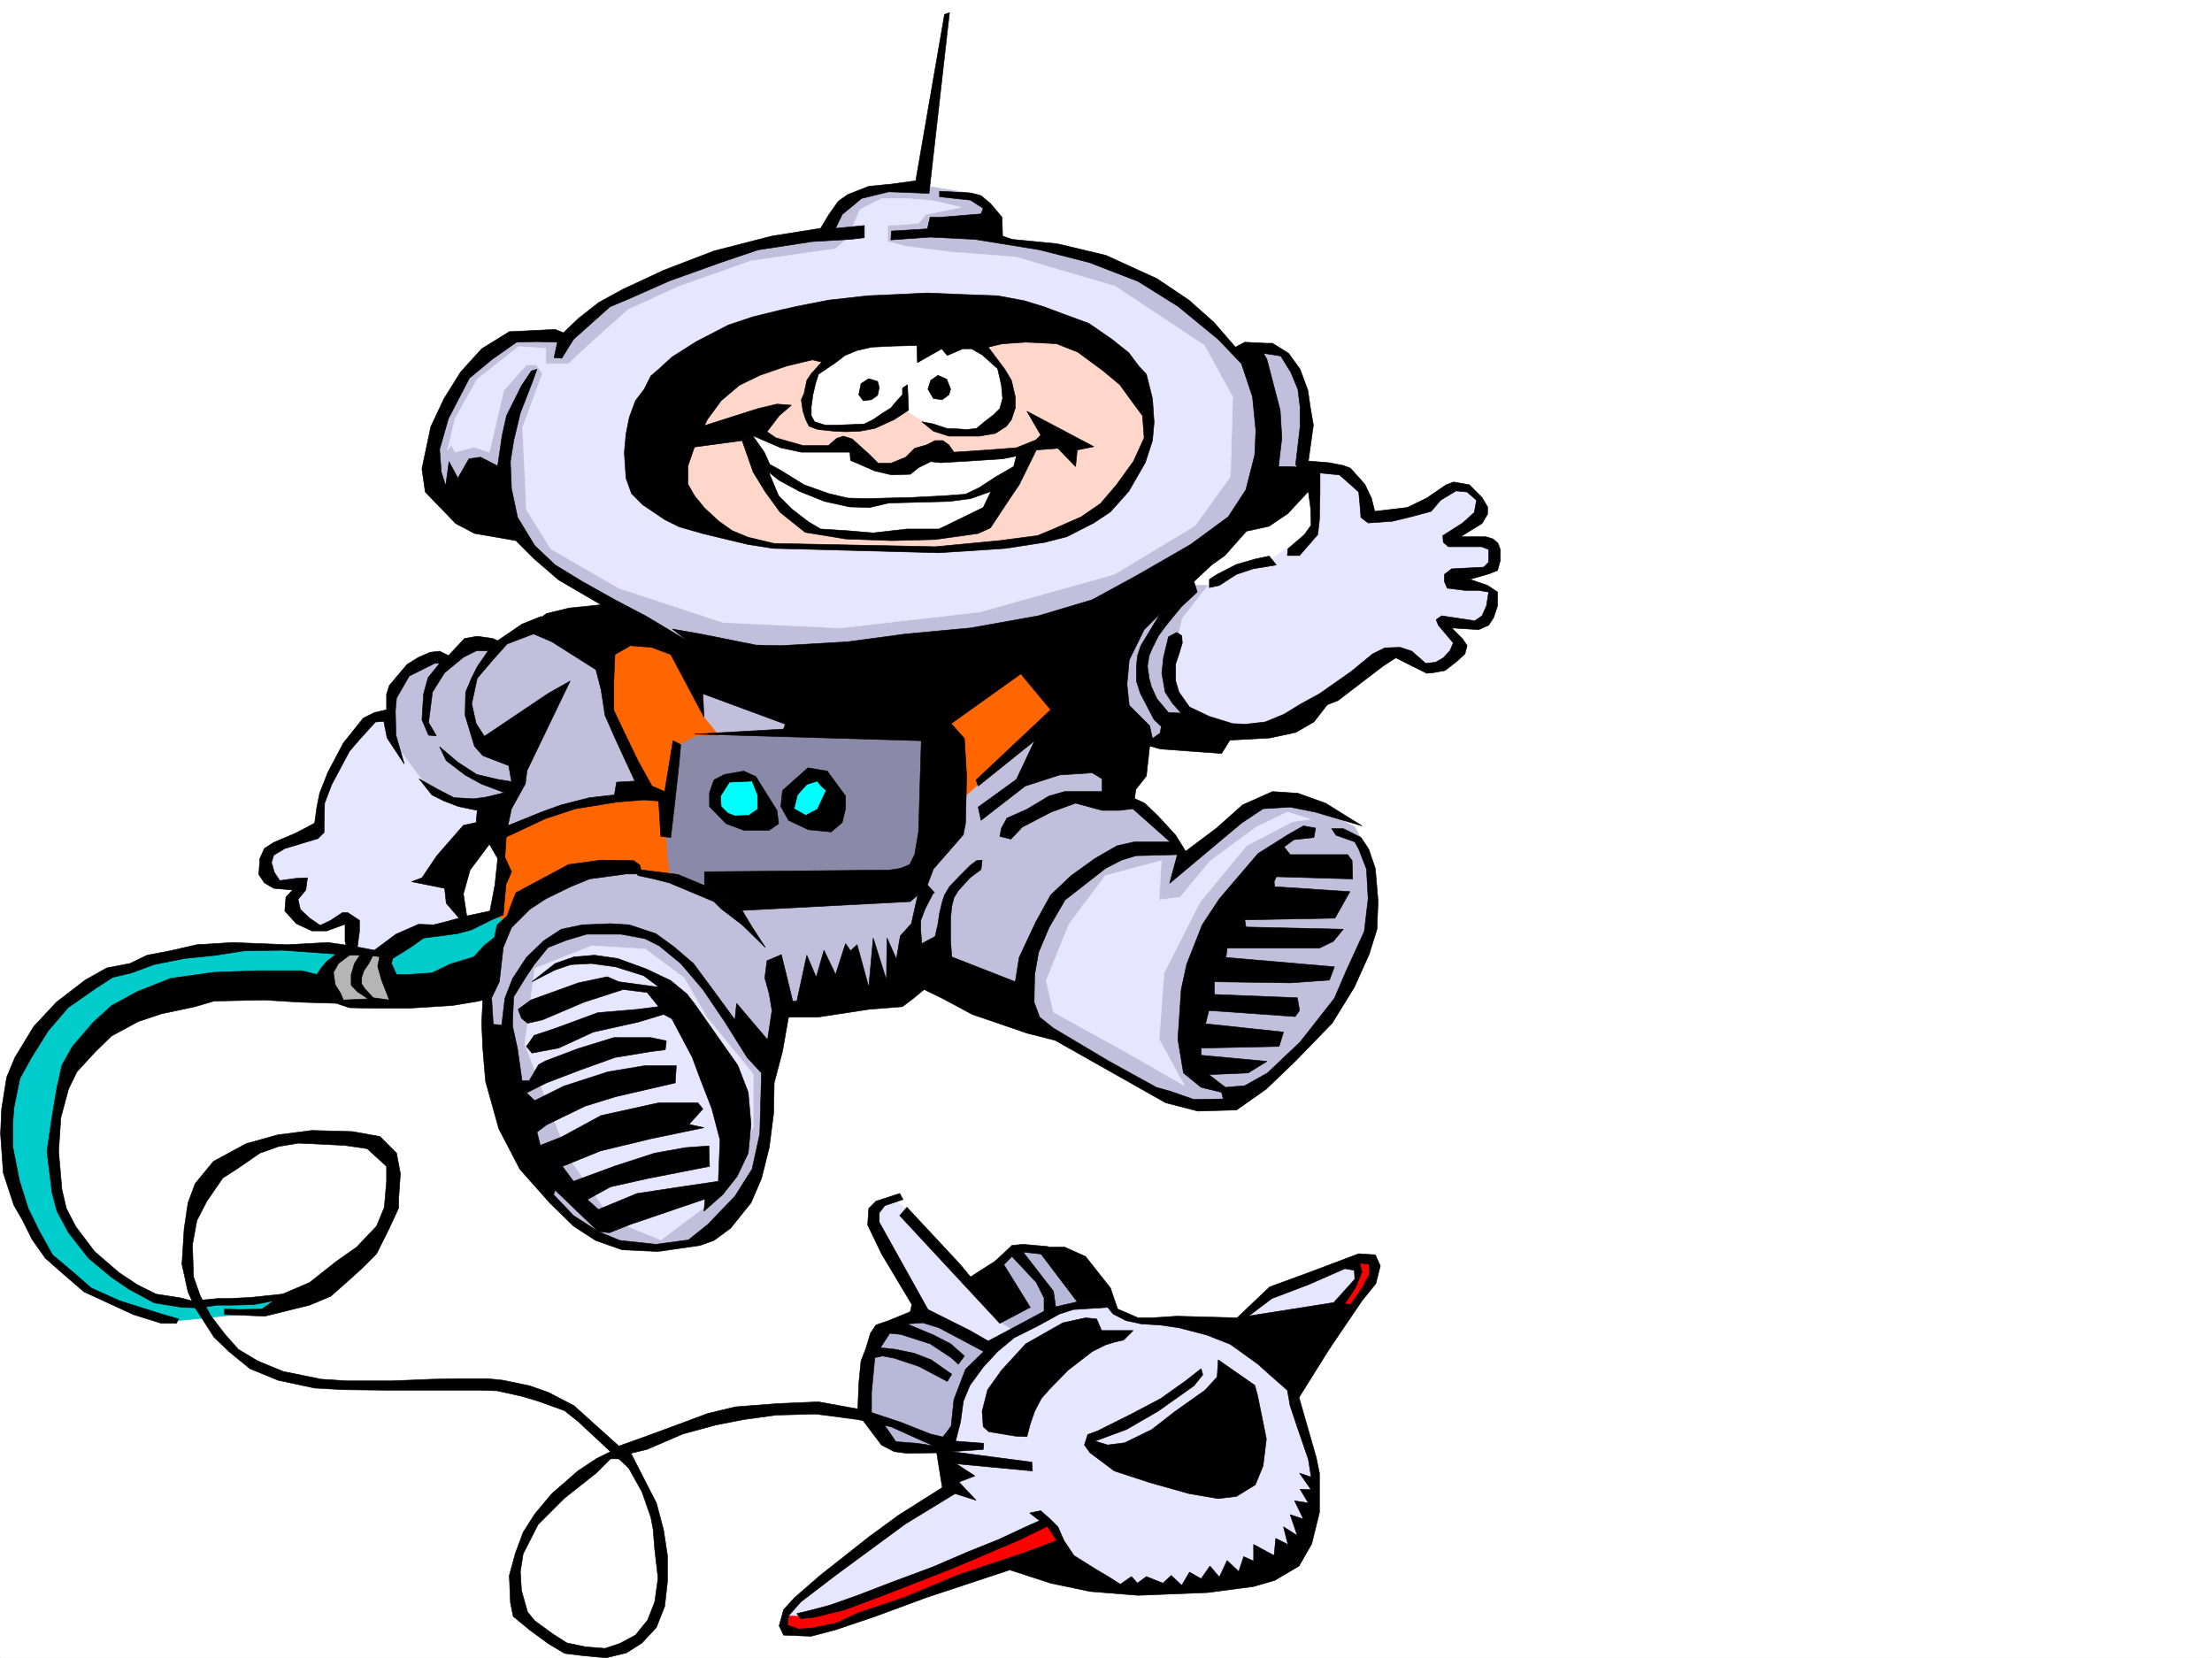 <svg xmlns="http://www.w3.org/2000/svg" width="2997.016" height="2246.667"><rect width="100%" height="100%" fill="#333333" stroke="none"/><defs><clipPath id="a"><path d="M0 0h2997v2244.137H0Zm0 0"/></clipPath></defs><path fill="#fff" d="M0 2246.297h2997.016V0H0Zm0 0"/><g clip-path="url(#a)" transform="translate(0 2.16)"><path fill="#fff" fill-rule="evenodd" stroke="#fff" stroke-linecap="square" stroke-linejoin="bevel" stroke-miterlimit="10" stroke-width=".743" d="M.742 2244.137h2995.531V-2.16H.743Zm0 0"/></g><path fill="#e6e6ff" fill-rule="evenodd" stroke="#e6e6ff" stroke-linecap="square" stroke-linejoin="bevel" stroke-miterlimit="10" stroke-width=".743" d="m1184.574 1659.05 74.172 136.345 24.711 175.246 2.27 49.46-152.844 104.868-62.95 56.148-5.984 14.973 41.957 2.27 276.473-79.415 132.629 33.707 98.883 3.008 108.66-22.48 49.422-42.7 11.261-83.867-15.757-71.906-17.204-58.414 95.13-134.074-1.485-32.961-39.727 8.21-85.394 34.485-43.48 41.914-131.102-5.98-30.73-11.223-15.72-23.223-181.308-17.246-89.93-99.586-12.004-8.992-23.226 5.239-8.992 15.718zm0 0"/><path fill="red" fill-rule="evenodd" stroke="red" stroke-linecap="square" stroke-linejoin="bevel" stroke-miterlimit="10" stroke-width=".743" d="m1414.598 2065.77-167.075 73.39-133.367 47.195-34.488 3.754-13.488-.742-5.985 12.746 9.739 9.735h30.73l56.187-15.758 232.254-84.613 47.235-16.5-7.508-23.965zm418.84-352.758 5.984 13.449-25.496 44.223h19.512l26.94-34.489 3.755-30.691zm0 0"/><path fill="#b8b8d9" fill-rule="evenodd" stroke="#b8b8d9" stroke-linecap="square" stroke-linejoin="bevel" stroke-miterlimit="10" stroke-width=".743" d="m1354.66 1790.898 19.469 11.965 56.187-26.199 56.188-11.262 23.227 3.012-5.985-16.46-79.41-56.188h-47.938l-28.504 25.457v39.722zm-10.48 35.934-95.168-46.414-64.438 28.465-14.234 58.418 3.754 54.66 34.449 40.469 50.203 4.496 32.961-15.758 2.27-29.207 14.23-62.168 33.703-26.2zm0 0"/><path fill="#0cc" fill-rule="evenodd" stroke="#0cc" stroke-linecap="square" stroke-linejoin="bevel" stroke-miterlimit="10" stroke-width=".743" d="m674.32 1233.605-80.898 25.493-91.418 34.449-61.426-12.746-153.625 3.008-99.625 19.472-73.43 34.446-58.453 56.187-43.441 77.887-3.754 65.926 14.977 92.117 32.96 56.93 45.708 50.206 47.195 29.207 74.172 23.184h18.726l65.965-6.723 74.914-10.48-2.23-11.223-70.457 5.243-89.149-5.243-68.187-34.484-54.703-57.672-23.227-56.93-2.969-71.906 19.47-91.375 72.687-77.144 167.074-33.707 272.722 8.996 69.676-32.22 35.23-92.862zm0 0"/><path fill="#b5b5b5" fill-rule="evenodd" stroke="#b5b5b5" stroke-linecap="square" stroke-linejoin="bevel" stroke-miterlimit="10" stroke-width=".743" d="m467.52 1287.563-26.942 28.464 8.211 28.465 15.758 14.977h84.652l-30.734-35.973 6.023-37.457zm0 0"/><path fill="#c2bfdc" fill-rule="evenodd" stroke="#c2bfdc" stroke-linecap="square" stroke-linejoin="bevel" stroke-miterlimit="10" stroke-width=".743" d="M676.586 871.852h-35.23l-35.227 23.968-16.461-7.507-53.215 36.714-9.738 86.137 56.187 92.121 83.168 9.734 26.977 65.922-13.488 86.883-17.989 83.164 4.5 78.633 79.45 191.746 56.187 49.422 56.188 23.969 50.945-2.973 56.187-20.996 55.446-65.14 17.984-66.668 3.012-105.61 17.242-66.664 215.754-32.96 157.379 73.39 163.32 85.394 55.441 6.766 35.231-9.777 80.156-66.625 72.684-102.637 20.96-71.906v-80.157l-23.968-45.668-53.176-26.976-52.473-12.711-41.21 15.719-83.91 65.922-16.5-32.215-56.188-46.453-14.23-62.91 83.906-29.954 142.363-132.586-34.445-65.14H1591.41l-143.105 68.894L735 847.883Zm0 0"/><path fill="#e6e6ff" fill-rule="evenodd" stroke="#e6e6ff" stroke-linecap="square" stroke-linejoin="bevel" stroke-miterlimit="10" stroke-width=".743" d="m1751.758 1113.02-62.95 32.96-62.913 76.403-48.72 95.875-6.722 89.89 34.445 62.91-75.66-43.437-101.894-56.187-9.774-42.7 30.735-76.398 49.46-65.887 75.657-20.254-2.969 53.215 28.465-3.75 41.21-49.465 62.169-45.668 41.953-20.214 31.477 9.738zm-824.93 212-52.433-38.98-72.688-4.497-77.184 30.73-13.488 102.598 59.195 152.805 59.2 85.394 65.922 26.98 83.906-62.913 41.215-89.89v-71.907l-62.914-77.145zm716.27-540.047-41.211 53.175-10.477 46.45-3.012 36.675 16.5 40.47 52.434 32.179 83.95-6.727 97.394-68.89 47.937-33.707 42.7 20.957 27.718-3.754 24.008-20.215-24.008-33.703 47.977-2.227 20.957-32.96-9.734-16.5-41.954-2.973 14.23-9.739 37.458-14.23-2.969-36.715-59.2-3.754 41.212-25.453v-26.238l-13.488-17.203-27.723 2.972-34.484 26.977-74.176 13.492-2.969-33.707-34.488-38.941h-31.473l-3.715 85.355-62.953 43.48-40.469 9.735zM522.96 970.734l17.247 44.184 31.473 41.957 34.449 26.938 66.703 3.011-17.984 38.942-34.45 64.398 13.454 62.172-62.172 6.762-51.688 33.703h-38.984l-6.727-43.438-31.472 6.723-24.711-3.75-20.254-29.953 10.515-26.195h-38.238l-6.726-19.473 9.738-23.227 59.937-27.722 5.985-48.68 31.476-59.195 24.711-39.688zm0 0"/><path fill="#f60" fill-rule="evenodd" stroke="#f60" stroke-linecap="square" stroke-linejoin="bevel" stroke-miterlimit="10" stroke-width=".743" d="m822.664 888.313 3.012 66.667 51.687 119.098-47.933 6.762-83.91 22.445-68.934 26.98 5.984 65.922-5.984 47.192 13.488 2.973 41.957-43.442 90.633-26.195h35.23l53.958 9.734 63.695 26.2 326.64-128.836 164.102-149.047-86.918-38.946-317.687 131.805-75.66-16.46-35.231-42.696-30.691-106.352h-56.227zm0 0"/><path fill="#8a8aa8" fill-rule="evenodd" stroke="#8a8aa8" stroke-linecap="square" stroke-linejoin="bevel" stroke-miterlimit="10" stroke-width=".743" d="m943.328 997.676-26.98 13.488-14.235 119.102 2.973 35.93 3.754 23.968 56.187 19.473 271.239-19.473 42.695-59.898-14.977-139.317zm0 0"/><path fill="#0ff" fill-rule="evenodd" stroke="#0ff" stroke-linecap="square" stroke-linejoin="bevel" stroke-miterlimit="10" stroke-width=".743" d="m1122.367 1051.594-14.976-4.457-38.946 23.969v19.472l24.711 22.442 29.211-2.97 12.746-32.964-12.746-17.242zm-133.371 2.269-23.969 17.242 7.508 25.454 38.2 20.957 34.488-14.23-13.493-32.18-17.984-19.512zm0 0"/><path fill="#c2bfdc" fill-rule="evenodd" stroke="#c2bfdc" stroke-linecap="square" stroke-linejoin="bevel" stroke-miterlimit="10" stroke-width=".743" d="m1219.02 252.43-51.688 6.726-30.695 26.235-14.27 31.437-89.894 14.977-143.106 43.437-88.402 53.176-30.735 26.98-71.945 3.012-67.406 50.164-38.984 70.418-8.211 53.176 17.949 46.453 101.152 46.41 56.969 58.453 107.133 59.903 116.87 50.949 482.532-34.488 231.512-166.996 62.949-43.442 8.25-74.914-2.266-43.441-22.484-46.45-20.957-12.746-47.977 6.02-68.933-62.91-74.172-46.45-71.902-24.714-62.954-14.973-61.425-8.992 8.25-32.219-17.985-23.969-69.676-11.222zm0 0"/><path fill="#e6e6ff" fill-rule="evenodd" stroke="#e6e6ff" stroke-linecap="square" stroke-linejoin="bevel" stroke-miterlimit="10" stroke-width=".743" d="M1226.527 268.89h-31.476l-29.95 14.977-15.757 38.2-17.203 14.976-114.641 16.5-97.398 34.445-68.934 31.477-48.719 43.441-32.219 29.95H739.5v-20.997l-36.715-2.23-56.187 44.184-29.953 53.175-10.516 43.442 5.277-7.47 5.239 9.735 25.457-6.761 20.996 6.761 19.472-83.906 30.73-34.45h13.49l8.21 12.005-26.938 72.648 5.239 111.594 32.96 53.176 92.16 53.175 140.837 46.45 159.61 7.508 188.812-21.739 182.05-50.949 109.403-65.883 47.972-66.664 2.973-107.879-38.2-69.636-120.624-80.157-134.856-39.683-86.917-6.766-60.723-7.469-26.2-6.765v-21.7l41.958-3.011 9.734-11.965 47.938-9.734-38.204-8.993zm0 0"/><path fill="#ffd7ca" fill-rule="evenodd" stroke="#ffd7ca" stroke-linecap="square" stroke-linejoin="bevel" stroke-miterlimit="10" stroke-width=".743" d="M1013.746 459.895 911.11 558.777l-2.27 113.078 76.442 53.176 65.922 16.5 243.516 2.23 112.37-14.976 69.68-28.465 56.184-53.175 23.266-52.434-2.266-69.637-102.64-74.914-328.946-12.75zm0 0"/><path fill="#fff" fill-rule="evenodd" stroke="#fff" stroke-linecap="square" stroke-linejoin="bevel" stroke-miterlimit="10" stroke-width=".743" d="m1033.219 635.18 18.726 36.675 40.47 44.184 62.167 9.734 141.621-4.457 51.692-28.464 18.73-45.707-317.688-11.965zm0 0"/><path fill="#fff" fill-rule="evenodd" stroke="#fff" stroke-linecap="square" stroke-linejoin="bevel" stroke-miterlimit="10" stroke-width=".743" d="m1012.262 590.957 32.215 44.223 74.917 36.675 56.188 7.508 134.113-4.496 61.426-27.722 13.488-36.715-104.125 9.734h-35.226l-31.477 15.016-36.715-9.735-19.472-19.511-74.914 3.011-70.418-24.715zm242.73-120.582-7.469-19.473-110.886 17.985-35.973 43.441-8.25 44.926 8.25 17.242 35.973 6.727 43.441-5.243 44.223-21.699 43.437 26.942 36.715 5.238 35.23-10.48 23.97-21.7V515.34l-15.759-29.992-30.695-26.196zm0 0"/><path fill-rule="evenodd" stroke="#000" stroke-linecap="square" stroke-linejoin="bevel" stroke-miterlimit="10" stroke-width=".743" d="m1279.742 19.473-38.98 225.449-32.961 4.496-30.735 3.012-28.464 11.222-12.747 8.993-12.707 17.984-11.261 18.73-65.922 10.48-78.672 20.216-68.188 26.195-54.703 25.492-32.96 17.988-27.723 21.7-20.215 19.472-11.258-4.496-62.172 3.008-37.457 23.227-28.504 31.437-22.48 35.973-17.95 38.199-12.003 56.93 4.496 31.437 41.215 42.696 25.453 13.492 56.226 9.734 24.711 24.711 32.961 28.465 57.711 33.703-43.48 4.496-30.692 7.508-29.246 22.445 36.715 15.758 83.906 53.176 1.528-35.973 20.957-11.965 28.464 2.227 26.235 9.738 44.965 84.652-1.485-31.476 111.63 41.21-2.266 6.727-120.625 6.762 307.207 8.953-3.75 123.598-5.243 30.73-6.761 13.493-12.711 5.238-15.012 2.226-250.242 2.27v18.691l50.95 33.703 227.757-11.964 11.262-9.735 21.738-2.27-9.735-10.48 8.211-21.699 40.465-46.45 3.012-15.718 1.488-63.695-3.011-50.907-17.989-20.214 94.43-67.41 40.469 48.68-101.153 95.132 2.97 8.211 76.44-61.43-24.71 52.434-51.73 37.46 3.753 17.985 59.941-46.449 46.45-14.977 44.222-2.972 13.492 8.21v17.243h-50.949l-20.996 5.984-29.949 17.985-26.98 11.964-7.508 13.493-2.227 11.257 14.973 3.715 15.719-16.46 38.984-20.216 32.96-12.003 35.973 9.738h23.97l17.984-2.23 3.753-26.235 14.231-17.988 4.496-40.43 3.754-10.476-3.754-17.247-27.719-27.718-3.011-28.426 3.011-32.961 20.215-41.211 21.738-21.703 28.465-8.992 21.739-20.254-4.497-14.235 23.97-22.441 17.984-12.746 29.21-32.961 30.731-6.727 25.453-17.242 27.723-29.949 3.012 22.48.742 23.227-8.992 12.707-22.485 19.473-.742 8.992h16.5l24.711-28.465 2.27-20.215.742-35.191v-29.207l-15.758-5.278-23.969-2.23h-16.46l4.495-38.941-2.265-37.461-17.989-68.891-9.734-17.246-32.961.746-29.207-33.707-33.742-29.95-43.442-29.206-68.933-31.477-65.922-15.719-61.465-5.98-12.707-4.496-.785-25.496-15.719-18.688-12.746-10.52-14.23-3.714-41.954-2.266v7.508l41.954 4.496 17.242 11.219-3.012 7.508-54.7 4.457h-14.234l-3.71 15.758-48.72 2.972-.745 12.004 53.175-3.754 60.684 3.012 87.664 14.23 67.445 17.204 65.926 25.496 53.957 33.703 54.7 44.926 31.476 32.96 14.977 44.926 4.496 45.707-1.489 32.961-12.004 47.196-23.964 36.675-50.95 37.457-74.171 42.7-59.2 32.218-72.687 21.7-92.156 16.5-88.407 8.21-77.925 10.52-90.672 5.238-33.707-.781-74.914-14.977-38.2-6.726 20.957 16.46-56.187-33.702-42.695-22.442-44.223-24.754-36.715-22.441-27.723-26.234-23.226-38.204-8.25-38.94-1.485-36.677 4.497-28.465 8.992-37.46 15.719-40.47 6.765-18.726-7.508 2.266-13.492 20.215-20.21 40.468-5.985 26.942-6.02 41.21-23.226-12.003-15.719 2.27-14.977 26.195-12.003-22.442-4.497 32.922-5.98-18.691-2.27-30.73 12.004-41.958 28.465-54.66 30.735-25.453 32.96-23.227 26.977-.742 28.465.742-4.496 20.957 10.48.743 15.758-25.453 49.422-44.184 23.227-9.734 57.71-25.497 68.934-24.71 50.945-17.204 73.43-11.261 51.691-2.97 18.73-2.269v-16.46l-38.944 3.753 8.953-18.73 26.238-21.738 36.715-8.993 40.469 1.524 14.23.742 27.723-244.922zm0 0"/><path fill-rule="evenodd" stroke="#000" stroke-linecap="square" stroke-linejoin="bevel" stroke-miterlimit="10" stroke-width=".743" d="m1013.746 728.043-21.738-8.992-17.988-12.75-19.473-17.946-13.488-16.5-8.993-15.718v-24.711l8.993-26.235 17.242-36.675 18.73-25.496 24.711-20.957 27.723-13.489 36.715-12.746 34.484-8.21 12.707 2.968-14.23 15.758-5.985 8.996-3.754 17.945-3.75 8.25 2.266 15.719 3.754 11.262 4.496 8.992 11.965 4.457 21.738 2.265 15.719.747 19.512-.747 20.214-3.75 26.235-11.964 19.472-12.75-1.484-34.446-6.766 4.496v8.993l-8.992 9.738-6.726 8.21-12.004 7.509-11.965 8.25-12 5.98-17.246.742-17.984.742h-17.989l-14.23-4.496-4.496-8.21V551.27l2.265-16.461 3.754-15.758 3.715-11.961 23.266-15.719 12.707-9.738 16.5-6.762 19.472-4.496 30.73-1.488 30.696-.742.781 23.226 32.961-18.73 7.469 8.992 20.996-8.992h12.004l14.234 8.21 20.957 18.731 3.012 12.746 2.227 10.477 1.527 17.246-3.754 13.488-8.996 8.953-12.746 9.738-9.734 8.25-12.746 1.485-11.965-.742-15.758-.743-17.984-5.984-15.72-3.012 15.72 12.746 20.996 6.727h41.21l21.7-3.715 15.015-9.734 6.723-8.992 5.242-15.758V537.78l-5.242-22.441-8.992-15.016-13.488-17.949-8.993-12 18.727-4.5 32.219-2.227 29.992 1.485 12.004.742 28.465 11.262 34.445 25.453 22.484 18.73 15.715 21.7 15.016 20.253 2.23 29.954-14.234 31.433-23.227 32.219L1491 682.336l-26.195 17.984-37.461 16.5-21.739 8.953-51.69 6.766-86.919 8.25-218.805-4.496-.742 6.723L1272.234 749l90.676-5.984 53.176-8.25 29.207-7.465 36.715-18.73 22.48-14.977 24.75-27.719 22.485-38.945 9.734-29.95 2.23-24.75-2.23-32.18-8.25-32.96-10.476-11.262-13.493-17.95-22.48-17.983-31.477-21.739-36.715-13.453-23.968-8.992-26.977-8.25-35.973-6.727-41.953-1.523-53.175-2.227-46.493 2.227-34.445 1.523-53.215 5.985-41.957 8.25-20.215 4.496-39.722 9.734-33.707 11.223-43.438 22.484-33 20.957-17.95 16.461-10.515 8.992-8.996 17.989-11.965 15.715-8.25 22.484-4.496 22.48-2.265 25.457 2.265 34.446 7.508 20.996 14.977 14.976 29.949 20.215 19.512 9.735 31.437 8.996 30.73 7.465 31.477 7.507zm0 0"/><path fill-rule="evenodd" stroke="#000" stroke-linecap="square" stroke-linejoin="bevel" stroke-miterlimit="10" stroke-width=".743" d="m1013.746 728.043 34.445 8.25-.742 6.723-33.703-5.239zm177.551-202.969-2.227-8.25-12.004-3.754-10.48 6.727-3.008 15.012 6.02 8.21 11.222-1.484 8.25-5.98zm91.418-11.261-11.965-5.239-9.773 6.766-3.715 11.965 7.469 12.746 12 1.484 8.996-6.726 2.226-7.504zM942.543 580.48l84.691-26.941 25.454-6.023 19.511 1.527-16.5 14.23-16.5 21.704 12.004 8.25 36.715 10.476h34.45l11.257-9.734 8.996-3.012 11.961 3.754 24.008 21.738 11.223 11.223h17.242l20.215-8.25 12.003-11.965 15.72-4.496 12.003-5.98h10.48l8.25 5.98 6.723 9.734 45.711-3.007 38.98-2.973 26.2-10.52 6.762-6.722-18.727-32.22 90.633 47.938-22.445 4.497-2.266 22.48-23.969-24.711-29.207 2.23-26.98 8.25-18.727 3.754-44.969 2.97-38.98 2.269-13.488-1.485-16.461 8.211-11.262 8.992-25.453.743-22.485-5.239-23.968-10.48-8.992-3.754-.743-11.223h-65.96l-27.723-5.98-38.203-16.5-14.23 6.765-71.946 9.735zm0 0"/><path fill-rule="evenodd" stroke="#000" stroke-linecap="square" stroke-linejoin="bevel" stroke-miterlimit="10" stroke-width=".743" d="m1005.496 596.98 14.977 42.696 16.5 26.941 20.214 27.723 33.743 26.976 54.66 8.954 62.21 2.269 59.196-1.484 58.414-8.25 16.5-7.508 26.238-39.688 12.707-18.73 23.266-47.191-26.98 8.25-3.754 14.23-24.75 14.234-21.7 14.23-18.73 8.993-30.73 2.23-44.965 2.27-30.696.742 2.23 6.723 82.423-2.227 28.465-3.754 27.722-9.734-10.48 21.738-33.703 16.461-26.239 12.746h-43.476l-45.672 5.239-35.227-3.008-35.972-2.23-16.461-9.735-22.485-17.246-17.984-17.985-13.488-32.18 14.23 11.223 27.723 14.977 33.703 13.488 33.746 7.469 27.719.781-5.277-12.004-24.711-.742-25.454-5.984-33.746-12.004-31.472-19.469-14.977-8.25-7.469-16.465-15.757-22.48zm0 0"/><path fill-rule="evenodd" stroke="#000" stroke-linecap="square" stroke-linejoin="bevel" stroke-miterlimit="10" stroke-width=".743" d="m1173.313 675.61 28.503-.743 2.23 6.723-25.456 6.023zm500.519-205.235 12.746-6.727 29.207 1.485h8.25l21.742 13.492 15.715 21.7 10.48 28.464 3.755 25.492 3.753 21.7-6.765 48.68 27.723 2.269 19.511 3.754 9.735 3.714 19.472 21.739 8.992 18.73 4.497 17.985 44.222-5.239 26.2-12.746 26.234-17.988 10.48-3.754 20.996 3.754 17.204 17.246 7.507 12.707v9.734l-7.507 12.747-29.208 17.988h34.485l9.738 2.969 6.723 6.023 3.011 8.21v15.017l-3.753 13.449-11.223 4.496-26.234 7.508 23.968 8.25 13.489 8.953v18.73l-5.239 15.754-6.765 10.48-13.45 5.985-36.714-2.23 14.976 14.976 5.98 8.992-3.011 11.223-10.477 9.734-16.46 12.746-16.5 2.973-8.25.742-23.97-11.965-17.988-8.992-17.242 11.223-28.465 21.738-32.218 24.711-14.973 5.984-17.988 23.223-24.711 14.234-35.23 7.508-53.958 2.97-11.222 17.987-31.473-2.23-50.95-3.754-24.71-6.762 13.488-7.468 10.48-7.508 1.485-8.992-9.734-8.958-8.993-17.242-9.738-18.726-5.238-16.461v-19.473l1.484-15.015 4.5-13.45 26.235-43.441 28.464-8.992-20.214 24.71-10.52 14.235-8.211 16.46-4.496 10.478-2.266 14.234 2.266 16.5 2.973 11.219 7.507 16.5 15.72 18.73 17.241.742-12.004-13.488-9.734-14.977-4.5-25.492 2.27-21.699 6.726-27.723 11.258-5.984 6.727 4.5.742 9.734-4.496 14.977-4.496 13.488v23.227l4.496 14.972 14.273 20.215 26.938 12.746 31.476 9.739 17.985.742 26.238-3.012 25.453-10.476 23.227-14.235 24.75-13.488 42.695-29.953 29.21-23.965 16.5-8.25 20.958-.746 15.758 5.242 18.726 16.5 13.492-1.527 10.477-5.98 8.992-9.74 4.496-10.476-20.215-23.968-3.007-7.508 7.507-5.238 44.926 6.765 9.735-6.765 6.019-13.489 2.973-18.73-13.45-2.23h-18.77l-23.968-3.009-3.754-8.996v-9.734l9.778-7.469 43.441-2.265 6.723-6.727v-17.242l-9.735-3.715h-44.925l-6.766-6.023-.742-8.993 26.98-17.203 15.715-14.23 3.012-16.504-12.746-11.219-14.977-1.488-20.996 12.707-12.707 15.016-27.723 7.468-24.75 5.98-32.96 2.27-9.735-7.508-1.488-18.726-1.524-15.719-14.234-12.746-11.961-10.48-8.25-.743-46.453-4.496-4.496-8.992 5.98-50.91v-26.98l-3.008-23.965-9.738-23.227-13.488-21.703-33.703-5.238zm0 0"/><path fill-rule="evenodd" stroke="#000" stroke-linecap="square" stroke-linejoin="bevel" stroke-miterlimit="10" stroke-width=".743" d="m1719.54 753.496-17.985 3.754-26.239 7.508-26.195 13.449-10.52 6.766v11.222l13.493-2.972 23.222-15.016 22.485-7.469 31.476-5.238zm-986.024 81.641-26.235 10.52-32.96 22.44-6.727-2.972-20.996-3.008-17.243 3.008-21.703 23.188-12.004-5.981-12.746 1.484-15.718 6.766-15.72 9.734-15.753 18.73-8.25 9.735-3.715 11.965v20.996l-16.5 3.754-14.976 7.469-26.98 33.703-20.997 39.688-11.223 28.464-3.754 18.73-3.007 21.74-25.457 13.487-29.989 12.707-12.707 8.25-6.023 13.493-1.485 21.699 7.508 11.262 12.707 7.468 25.492 2.266-8.992 9.738-1.484 18.727 15.719 17.203 20.996 9.738h20.215l24.71-8.992v23.223l2.266 8.992h14.235l3.011-22.48v-14.977l-15.758-10.477h-7.468l-15.758 10.477-14.23 6.765-14.235-9.734-12.746-12.004-2.973-13.492 10.48-12.707 2.227-16.5-15.718.742-21.739 3.012-7.468-11.223-3.754-13.488 2.972-9.735 15.016-8.996 44.926-13.488 8.25-8.25.742-39.687 9.734-25.454 24.008-44.964 13.492-15.72 21.7-23.968 11.261-.742 4.496 22.484 23.223 35.188-11.258-38.942-.742-32.96 1.523-17.247 17.203-29.949 34.489-17.203h6.722l-15.718 19.473-6.02 21.699-2.23 35.226 8.996 20.961 10.476.743-10.476-17.989 5.238-41.172 16.5-26.234 25.453-20.957 17.988-8.996h15.715l-14.972 21.742-7.47 14.977-8.25 19.468-.741 31.438 5.238 17.242 7.469 24.711 11.261 12.746 35.188 13.492 24.75 6.723L772.5 922.801l-29.25 16.46-86.918 58.415-11.223-17.203-5.98-26.98 7.469-34.446 20.996-24.711 19.472-21.742 50.946-19.469zm0 0"/><path fill-rule="evenodd" stroke="#000" stroke-linecap="square" stroke-linejoin="bevel" stroke-miterlimit="10" stroke-width=".743" d="m689.293 1037.402 3.754 21.7-18.727-3.012-28.465-6.723-25.457-16.46-24.75-21 8.993 18.73 25.496 19.472 21.699 12.004 31.476 11.965-24.71 5.98-16.5 2.27-26.98-1.488-23.227-12.004-23.97-13.488 17.247 21.738 16.46 8.254 19.513 7.465 25.453 5.242-1.489 16.5-17.242 3.715-35.972 41.21-20.215 29.95-14.23 5.238 44.964 8.996 2.227 20.215 18.73 21.738 8.992-4.496-4.496-29.953 8.992-32.219 26.239-35.187 11.222 19.473 9.735-1.528 2.27-34.445 6.722-31.438 18.73-33.703 2.266-17.988zm0 0"/><path fill-rule="evenodd" stroke="#000" stroke-linecap="square" stroke-linejoin="bevel" stroke-miterlimit="10" stroke-width=".743" d="m674.32 1163.227-3.754 35.93-6.726 35.23-31.477 6.726-26.976 7.508-17.989 4.496-20.214-.781-30.73 13.488-29.208 21.738-31.476-6.019-31.477-4.457-55.445 2.969-73.43-2.97-48.68 2.97-35.968 8.25-31.477 5.984-23.227 11.223-31.472 6.02-29.211 16.46-38.942 29.95-30.734 32.964-25.492 41.953-11.223 26.977-6.762 42.7-1.488 33.702 3.754 53.176 14.234 43.441 11.22 19.473 13.491 26.977 17.985 25.457 25.492 22.48 26.98 23.188 66.664 30.73 38.204 11.965h20.254l2.968-5.98-23.222-6.727-56.93-17.984-38.203-17.243-23.969-20.96-28.504-23.97-17.945-32.214-15.016-30.695-11.965-38.2-8.992-45.71v-29.95l1.488-21.738 8.25-40.43 15.715-28.465 22.485-35.933 26.98-31.477 37.457-26.195 23.227-15.016 25.492-5.98 29.95-11.223 41.21-8.25 43.48-4.496 38.2-5.984 51.691-.743 72.688 5.239-12.746 9.738-7.508 8.992-5.985 8.992-20.214-5.238h-59.938l-59.941 2.23-58.453 8.25-44.965 17.946-34.45 18.73-24.75 22.48-28.464 32.962-14.23 25.453-6.727 29.992-7.508 44.926-5.98 41.953 6.722 55.406 6.766 25.492 15.718 29.207 26.977 34.45 31.476 26.195 23.227 15.758 34.445 18.687 37.461 6.024 24.004.742-6.02-8.25L245 1758.68l-33.703-5.239-25.492-12.75-24.711-16.46-32.965-28.465-25.492-33.704-12.746-24.71-5.98-25.493-4.5-51.652 3.01-45.707 10.481-38.945 11.262-23.223 25.453-27.723 21.738-20.957 35.973-19.472 31.438-10.48 45.707-9.735 25.492-7.508 68.191-1.484 47.196 2.968 50.203 1.528 9.734-4.496-3.754-8.993-7.508-12.003-2.226-16.461 6.726-12.004 15.012-11.223h25.457l32.961 4.496 24.008-14.976 17.945-12.747 45.707-5.98 19.512-5.242 26.941-13.488 15.754-6.727 3.754-41.21 7.469-17.204-8.992-19.512zm132.625-257.672 7.508 29.21 5.238 34.446 13.493 30.734 26.976 58.414-24.75 1.485-2.972 17.242-33.743 3.754-38.199 9.738-26.98 9.734-51.692 20.958-2.265 15.718 19.511-8.992 39.684-18.691 41.215-13.489 55.441-8.992 37.457-3.011 19.512 1.527 2.973 47.933 13.488 1.489 4.496-38.946 6.766-61.425 2.226-25.453-10.476-5.282-11.262 68.934-17.203-7.504-18.73-33.707-18.766-38.942-14.235-29.953v-39.683zm0 0"/><path fill-rule="evenodd" stroke="#000" stroke-linecap="square" stroke-linejoin="bevel" stroke-miterlimit="10" stroke-width=".743" d="m866.887 1172.219-8.25-6.024-44.184-.742-44.223 6.023-71.16 38.16-6.023 15.016-5.98 16.461-13.493 12.004-3.754 17.203-13.488 10.48-14.23 15.755-32.22 9.738-24.71 11.965-33.707 2.265h-14.23l-6.766-15.011 1.488-6.727-17.207-4.496-3.008 14.973 5.238 18.73 10.48 26.98-21.702-3.011-11.262-11.965-4.496-6.766v-8.992l3.012-8.953 6.726-9.773 6.02-11.965-15.758-3.012-9.734 14.977-4.496 15.011v14.235l8.25 8.953 14.976 9.734-33.707 1.528-9.734 4.496 17.984 5.98 33.707.742h45.707l59.938-3.75 35.972-5.984 17.207-4.496 10.516-21.7 5.238-46.452 11.223-26.977 24.75-24.71 21.703-14.235 33.742-16.461 25.453-10.48 49.461-6.762h21.742zm-555.965 587.203 29.25-1.484 42.695-4.497 36.715-15.718 35.973-28.465 27.722-19.473 26.977-28.465 10.48-25.492 3.012-35.191v-20.215l-26.238-23.969-30.73-4.496-62.173-3.012-26.976 4.496-25.496 8.997-29.207 20.214-20.996 13.489-21.7 31.476-13.492 26.196-5.98 32.96 1.484 43.442 8.996 25.453 14.23 26.98 19.473 25.454 17.985 20.253 26.238 15.72 34.445 14.23 51.692 10.48 34.484 2.266h60.684l55.445-2.266 35.23-.742h39.684l20.996 2.226 35.973 7.508 25.453 8.992 34.488 17.989 60.684 54.66 31.476-11.223 50.946-18.726 38.199-14.235 37.46-8.992 58.454-4.496 53.918-2.27 62.21 11.262 49.462 16.461 39.683 15.758 21.743 5.238-12.747 12.707-18.73-8.21-43.441-19.508-44.965-9.739-56.93-7.468-53.957 1.488-43.441 5.98-38.239 7.508-44.183 12.004-48.719 20.957-21.738 5.242-16.461 7.504-11.262-9.734-43.441-40.469-18.727-14.977-35.23-12.746-22.48-6.722-33.708-7.508-22.48-.742H529.727l-64.438-.746-38.98-2.227-49.422-10.52-38.242-15.718-28.465-23.223-20.215-19.473-25.492-39.687-9.735-21.738-8.25-37.418 3.008-47.938 5.242-35.23 9.735-26.196 24.75-29.992 44.183-23.965 42.735-11.964 46.453-5.985 54.699 1.485 37.457 6.726 22.484 22.484 5.239 27.72-2.266 33.706v12.746l-12.746 27.684-17.207 34.484L490 1718.992l-16.46 14.977-25.493 22.48-28.465 11.965-60.684 14.977-54.699-2.23v-7.505l20.215.742 30.73-.742 15.72-11.222-26.942 5.238-28.504.742h-21.7l2.231-8.992zm0 0"/><path fill-rule="evenodd" stroke="#000" stroke-linecap="square" stroke-linejoin="bevel" stroke-miterlimit="10" stroke-width=".743" d="m295.95 1759.422-24.712 2.27-.746 10.476 23.227-3.754zm531.21 207.504-19.473 9.734-24.71 16.461-35.227 30.695-23.227 27.723-15.718 24.711-10.52 28.465-8.21 29.988 1.487 36.676 3.754 18.73 21.739 17.985 25.453 18.73 22.484 13.489 23.969 2.972 32.219 3.012 27.718-6.766 21-13.449 19.47-21 11.222-28.465 3.754-33.703v-35.187l-5.239-34.45-9.738-36.715-15.758-30.69-18.726-36.716-16.461 7.504 13.488 12.707 17.988 32.219 11.965 34.45 3.008 15.718 2.23 27.723 4.497 38.941-4.496 32.219-9.739 24.71-16.46 20.215-20.997 11.262-20.215 6.723-26.976-2.227-24.711-5.238-18.77-12.004-24.71-17.988-9.739-11.965-8.25-29.207-1.484-25.492 3.754-23.969 20.215-39.688 35.972-35.933 42.695-33.703 19.473-19.473zm0 0"/><path fill-rule="evenodd" stroke="#000" stroke-linecap="square" stroke-linejoin="bevel" stroke-miterlimit="10" stroke-width=".743" d="m827.16 1966.926 11.262 9.734H827.16zm-173.055-611.953-1.488 31.433 1.488 33.707 3.754 44.965 17.985 64.399 28.465 54.699 41.21 46.41 6.727-17.945 58.453 56.148 14.977 1.524 28.465-11.262 65.96-22.442 35.192-12.003-1.488 16.5 25.453-22.485 19.512-24.71 14.976-31.473 3.754-38.946-3.754-43.441-14.234-36.715-38.98-55.402-19.473-27.723-47.938-22.484-22.48-.743 21.738 26.98-29.246 3.716-53.176 4.496-56.969 20.996-29.207 9.734-10.48 14.977 7.469 8.992 35.972-6.762 47.192-21.703 60.722-13.488 34.45-10.48 11.222 5.984 27.719 52.433 10.52 28.465 15.718 40.43 11.262 42.695-2.27 56.188-50.949 7.508-59.195 8.992-52.434 21.699-14.976-13.488 31.437-17.203 50.203-11.262 83.91-16.461-.742-27.723-31.476 2.27-41.953 7.469-53.176 17.242-56.93 20.957-15.016-20.215 51.692-20.996 68.191-16.461 71.942-14.977-20.254-4.496 18.77-20.957-6.766-8.25h-53.176l-77.926 17.203-53.957 29.246-28.465 11.223-4.496-17.984 12.746-9.739 52.434-25.453 41.21-12.746 80.9-18.73 1.523-23.223h-43.48l-49.423 8.25-59.941 19.469-38.98 19.473-11.223-10.477 26.98-13.492 44.926-17.203 47.977-17.243 50.203-8.25 17.945-2.23 1.527-12.004-20.996-4.496h-50.207l-48.68 15.016-43.476 16.46-9.738 5.239-12.707 21.742h-9.774l-5.984-42.7-6.723-30.73-8.996-1.488-17.242-1.484-2.266-35.973zm0 0"/><path fill-rule="evenodd" stroke="#000" stroke-linecap="square" stroke-linejoin="bevel" stroke-miterlimit="10" stroke-width=".743" d="m893.121 1337.727-54.7-7.465-15.757-6.766-38.945 8.25-64.434 23.227-17.246 12.707 4.496 12.004 8.25 6.722L735 1381.91l56.227-23.969 53.175-17.203 41.957 5.242zm0 0"/><path fill-rule="evenodd" stroke="#000" stroke-linecap="square" stroke-linejoin="bevel" stroke-miterlimit="10" stroke-width=".743" d="m941.059 1360.211-10.48-13.488-21.74-17.989-32.96-15.718-38.945-14.23-31.473-4.497-27.723 2.266-25.492 8.957-31.476 24.75 30.734-15.758 21.738-7.469 27.723-1.523 32.96 4.496 38.2 12.004 20.996 15.715zm-76.403-173.761 17.95 3.714 24.007 6.023 60.68 25.454 9.738 9.734 28.465 21.742 31.477 30.692-17.989-27.723-13.488-22.48-50.95-33.704-35.968-14.976-59.941-7.469zm0 0"/><path fill-rule="evenodd" stroke="#000" stroke-linecap="square" stroke-linejoin="bevel" stroke-miterlimit="10" stroke-width=".743" d="m684.055 1352.703 10.52-26.937L713.3 1297.3l23.226-22.485 23.97-15.718 28.464-5.98 38.2-1.528 25.491 1.527 35.973 11.965 24.71 17.984 26.24 22.446 27.718 37.457 28.465 38.941 2.23-22.441 41.992 49.422 5.985-39.688-3.754-22.48-5.984-21.703 2.972-23.223 19.512-8.25 14.977 61.426-5.985 26.937-7.508 42.7-11.258 42.695-.746 41.21-5.98 46.454-10.48 41.914-14.231 32.96-27.723 34.45-22.484 16.5-18.727 6.723-56.968 8.25-48.68-2.266-35.973-12.707-29.949-19.473-31.476-30.734 3.714-12.707 27.762 29.207 33.703 21.703 29.207 12.004 48.719 5.238 44.184-5.98 26.234-21 36.715-38.2 23.226-36.675 10.48-47.938 2.266-82.422-19.468-20.957-29.992-47.937-29.95-44.184-29.992-35.226-29.207-23.969-19.512-9.738-32.214-5.98H794.94l-27.722 8.25-24.711 9.734-18.727 23.226-12.004 17.985-15.718 25.457-1.485 29.949v10.48H679.56zm0 0"/><path fill-rule="evenodd" stroke="#000" stroke-linecap="square" stroke-linejoin="bevel" stroke-miterlimit="10" stroke-width=".743" d="M1067.703 1356.457h11.965l13.488-62.168 12.75 29.95 10.477-36.676 15.758 32.96 13.449-41.953 6.766 9.735 8.992-8.25 15.718 57.672 6.02-66.664 17.95 56.93.78-56.93 12.707 28.464 5.278-31.437 14.976-16.5 10.48-46.41 19.473 4.457-11.222 21.738-5.985 15.719v14.234l1.489 17.242 17.984-9.734 3.754-16.5 2.23-14.977 3.75-15.718 3.012-8.993 6.727-11.222 14.23-14.977 14.235-14.23 8.25-6.024 7.507-.742-1.527 12.746-14.973 11.223-15.718 17.242-6.024 9.738-2.969 11.965-1.527 15.758v29.95l1.527 22.48 86.137 33.707 5.238-32.961 22.485-47.938 20.254-36.715 27.718-26.199 32.22-23.222 29.952-17.246 23.223-5.239h48.719l-59.938-53.176 7.465-7.507 17.988 8.25 17.985 17.242 23.968 26.199 13.489 21.738 41.957-31.472 35.226-31.438 40.47-17.988 34.448 2.23 37.496 13.489 49.422 30.734-63.695-18.73-33.703-6.762-36.715 2.265-29.207 19.473-97.398 81.64 10.48-38.945-56.188 1.489-19.472 5.98-21.738 11.262-27.723 21.7-26.98 20.995-21.739 37.422-14.234 33.703-5.238 29.988-.743 37.418 7.47 20.254 18.765 14.977 74.175 44.184 65.18 35.972 18.727 5.238 32.218 11.223 39.688-.742-2.23-8.996-27.72-6.723-23.968-19.512-7.508-45.668 4.496-67.41 7.508-34.445 20.957-53.176 23.227-35.23 52.472-61.426 40.426-25.453 21-11.965 16.5 2.973-2.27 12.746-26.98 2.969-13.488 9.777 8.25 10.476h77.926l5.984 8.211.742 24.75-103.379-3.007-3.011 6.722.78 6.766 101.895 6.726-20.254 35.973-122.109 2.227 1.484 9.734 131.887 3.012-13.488 16.46-18.73 8.993h-125.122l-1.523 12.75 146.86 12.707-6.727 17.984-52.473 3.754-103.379-1.484v17.203l112.375 4.496 3.008 17.242-5.98 8.211-116.91-8.21-4.497 17.987 105.649 11.22-5.98 19.472-105.65 2.23v9.735l89.145 8.25-25.453 15.718-53.215 2.27 22.485 17.242 26.234-2.27 30.695-17.242 44.22-41.914 46.452-59.199 15.758-36.676 24.711-53.957 5.238-44.183-2.226-40.43-10.52-26.976-5.238-9.739-25.457-8.992-6.02-8.992h15.758l23.969 12.004 10.477 15.719 8.996 26.234 3.75 44.183-1.485 38.2-10.52 33.703-20.21 44.926-29.992 48.68-49.422 50.949-39.727 38.199-40.469 28.465-52.433 1.488-43.438-11.223-149.87-84.652-38.2-9.735-74.176-25.457-40.468-21.738-24.711-11.965-13.489 11.223-15.758 12.004-45.707 3.715-68.933 10.515h-50.945zm39.687-298.097-14.234 4.496-12.746 14.23-4.496 18.73 15.758 8.993 15.719-8.25 12.003-25.454 12.747-1.523 13.449 8.992v17.242l-4.496 18.73-14.977 12.708-30.691-2.973-26.98-12.746-10.516-18.73 2.265-21.7 34.45-30.734 26.234 4.5 3.012 13.488-12.004 5.98zm0 0"/><path fill-rule="evenodd" stroke="#000" stroke-linecap="square" stroke-linejoin="bevel" stroke-miterlimit="10" stroke-width=".743" d="m1111.887 1064.34 7.508 6.766 12.746-1.524-8.25-11.223zm0 0"/><path fill-rule="evenodd" stroke="#000" stroke-linecap="square" stroke-linejoin="bevel" stroke-miterlimit="10" stroke-width=".743" d="m1120.879 1044.871 24.71 33.703-13.448-8.992-8.25-11.223zm-94.387 32.215v19.473l-12.004 8.25-18.73.742-9.735-3.75-8.992-8.996-.742-14.23 11.965-18.731 30.73-1.485 5.239-5.984-16.461-7.504-26.235 4.496-14.234 7.508-6.02 17.203v18.727l22.485 23.226 24.004 8.992h34.449l12.746-8.992-2.27-17.984-20.214-32.219zm0 0"/><path fill-rule="evenodd" stroke="#000" stroke-linecap="square" stroke-linejoin="bevel" stroke-miterlimit="10" stroke-width=".743" d="m1026.492 1077.086-7.508-18.727 5.239-5.984 8.25 13.453zm495.985 738.524-12.747 3.011-11.964 3.711-17.989 8.996-13.488 10.477-19.473 15.015-25.492 26.196-10.48 12.004-8.992 17.207-5.98 17.242-4.497 17.203-15.758-.742-35.933-5.985-7.508-6.761-1.485-20.957 7.47-29.211 18.726-26.196 32.96-35.972 50.208-28.465 30.73-6.727 14.977 1.488 6.761 15.72h42.7zm128.128 26.976-1.484 23.187-16.5 17.989-41.21 29.207-30.735 23.969-36.676 17.984-23.266 3.012-17.203-5.243 42.7-15.753 42.695-24.711 48.719-34.45 11.964-14.976-2.226-8.25-21 16.5-33.703 23.969-39.727 20.957-46.45 23.226-12.706 4.496-4.496 14.235 7.468 10.476 32.961 24.711 47.973 15.719 53.18 14.976 39.722 6.766 24.711-3.012 25.496-15.718 10.477-25.454 4.496-36.714-11.965-59.16-3.754-13.489zm0 0"/><path fill-rule="evenodd" stroke="#000" stroke-linecap="square" stroke-linejoin="bevel" stroke-miterlimit="10" stroke-width=".743" d="m1571.938 1795.395 25.453 3.753 37.496 9.735 32.218 12.707 37.461 26.98 14.973 13.489 24.711 21.703 3.754 20.996 12.004-11.262 41.21-65.922 31.438-59.902-28.465-2.27-128.09 20.254-81.683-2.265-34.484 2.265h-17.985l-11.965-5.238-15.757-6.762-5.985 6.762 17.246 8.953 20.957 4.496zm0 0"/><path fill-rule="evenodd" stroke="#000" stroke-linecap="square" stroke-linejoin="bevel" stroke-miterlimit="10" stroke-width=".743" d="m1686.578 1787.145 36.715-27.723 49.422-18.73 49.46-21.7 12.75 2.23.743 12.005-34.45 38.199 17.989-.742 17.203-25.493 8.992-21.703-2.972-12.004 12.707 1.528v14.23l-9.735 17.95-21.699 31.472-22.484 50.91 44.183-65.14 18.73-23.227 6.02-23.969-6.761-14.976-22.485-1.485-67.41 25.454-53.215 19.472-44.18 41.953zm-467.558-140.059 135.64 146.039 41.211-21.7-41.21-66.663-39.727 25.453-14.235-17.203-71.941-77.184zm184.32 42.699 56.223 74.133h41.956l2.97-18.727-33.704-42.699-28.465-12.707zm0 0"/><path fill-rule="evenodd" stroke="#000" stroke-linecap="square" stroke-linejoin="bevel" stroke-miterlimit="10" stroke-width=".743" d="m1419.84 1689.043-33.707-3.012-15.012 1.485-22.484 21 8.992 7.464 13.492-13.488 33 35.23 10.477 20.958v17.984l-40.47 21.703-35.226 18.727-24.71-14.23-56.93-28.466-65.965-118.316v-12.746l7.508-9.738 24.71-8.25-4.496-8.211-32.218 10.48-9.735 9.735-1.484 22.445 18.727 38.98 41.21 68.895-2.265 9.734-29.207 11.965-17.246 6.023-7.465 11.223-6.024 20.215-6.726 17.242-3.008 30.692-1.488 40.468 18.73 2.973v-31.438l4.496-47.19 10.48-2.27 15.755 3.011 17.988 5.98 15.719 5.243 38.199 20.254 6.023-9.738-27.722-19.473-23.227-8.992-25.492-5.239-20.215-2.27 12.707-19.468 15.016 1.485 39.683 12.746 28.465 18.73 9.778 8.992 8.21-11.261-18.73-16.461-23.223-11.965-35.972-15.016 21.738-1.484 21.738 6.765 60.684 32.18-24.711 23.969-15.758 41.21-3.754 35.934-11.965 15.754-8.992 11.223 4.496 28.465 4.496 27.722-59.195 37.457-38.945 28.426-67.446 53.215-34.449 29.953-15.011 16.461-5.985 21.738 5.985 12.708 37.457 1.523 33.742-8.992 53.176-17.985 68.933-25.453 113.156-37.46 55.446 17.988 53.175 11.218 65.18 5.242 94.426-3.753 62.168-8.211 28.504-8.25 32.96-19.473 17.204-29.95 10.52-42.698v-53.176l-4.497-21.739-23.226-80.898-12.004 11.262 9.738 29.207 14.973 43.441 3.754 23.965-15.719-5.238 15.719 22.445-14.977-.746 11.223 18.73-18.727-3.011 12.004 24.75-17.988-6.02 9.738 28.465-18.73-11.965 5.98 23.969-16.46-8.25-2.266 23.227-27.723-14.977v22.441l-13.488-5.98-6.727 20.215-15.719-14.977-10.515 22.485-12.707-14.977-12.004 17.203-15.719-8.953-10.52 17.945-14.23-13.449-11.223 10.48-22.484-8.992-12.004 8.993-8.25-8.993-14.973 10.477-16.46-10.477-16.5-9.738-29.954-18.726-13.488-20.215-8.25-18.73-9.734-9.735-13.492-12.004-14.973 3.008 13.45 10.48-18.731 8.25-36.715 17.203-41.172 16.5-48.719 20.957-52.433 19.473-48.72 18.73-38.198 13.489-28.465 7.508-15.758 3.714 5.238 6.766 17.246-1.527 42.696-10.477 59.941-22.445 86.176-33.703 89.89-38.203 38.239-18.727 12.75 19.473-46.492 17.203-89.149 29.988-69.676 29.207-64.437 21.703-28.465 13.489-32.219 6.726-18.726 1.524-15.758-5.239 1.523-12.746 16.461-18.73 47.977-36.715 93.644-68.895 67.45-41.21 28.464 8.992-23.226-24.711 21.699-8.25-25.453-16.461 103.379 9.734-.742-11.965-108.617-14.23 42.695-3.012.742-8.25-38.2-2.973 6.727-26.234 3.75-27.723 8.996-21.699 17.985-24.71 19.472-20.997 22.48-18.73 31.478-15.72 29.949-16.46 18.73-6.02 46.45-2.972 7.507 8.992 5.985-6.762-9.739-28.465-2.968 18.727h-41.957l-29.247 6.766-2.972-20.997-41.211-53.175 34.449 3.75zm0 0"/><path fill-rule="evenodd" stroke="#000" stroke-linecap="square" stroke-linejoin="bevel" stroke-miterlimit="10" stroke-width=".743" d="m1195.797 1927.2 17.984 26.237 28.465 2.227 25.492 3.754 8.992 8.992-47.972.746-17.207-2.23-17.242-8.992-32.22-42.7zm0 0"/></svg>
